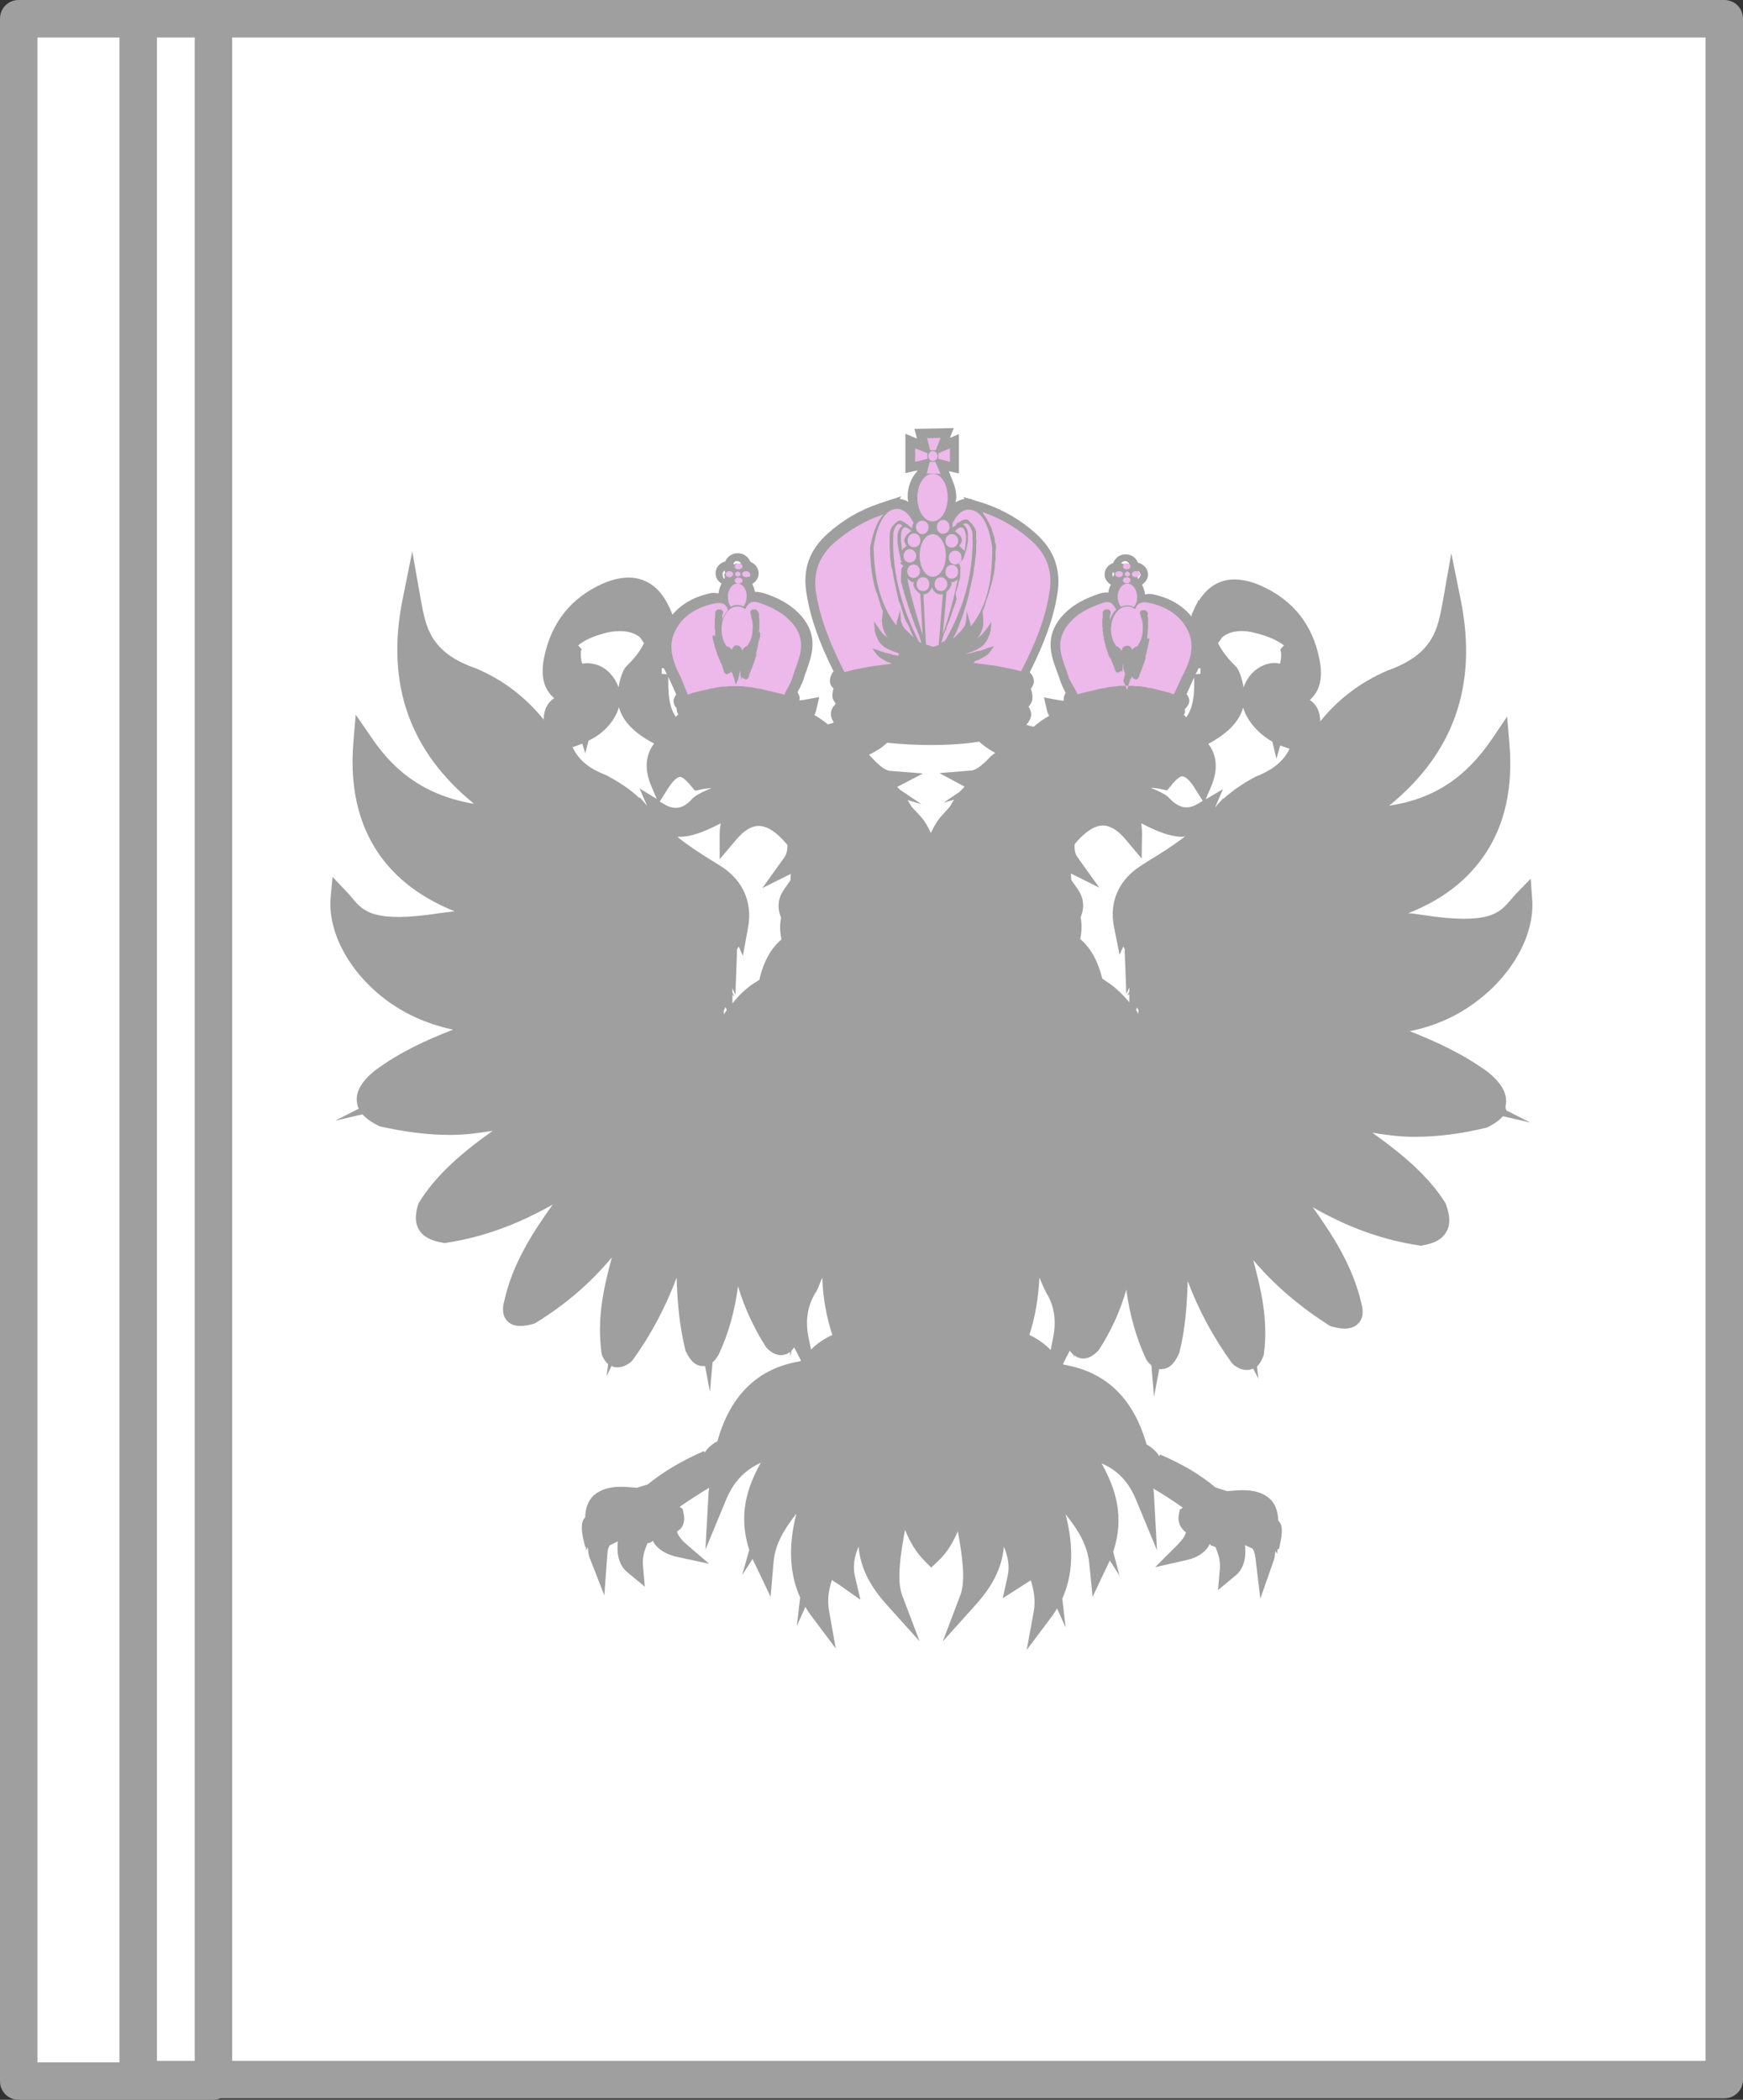 <?xml version="1.0" encoding="utf-8"?>
<!-- Generator: Adobe Illustrator 23.0.2, SVG Export Plug-In . SVG Version: 6.00 Build 0)  -->
<svg version="1.1" id="Layer_1" xmlns="http://www.w3.org/2000/svg" xmlns:xlink="http://www.w3.org/1999/xlink" x="0px" y="0px"
	 viewBox="0 0 46.55 56.06" style="enable-background:new 0 0 46.55 56.06;" xml:space="preserve">
<rect x="0" y="0" width="46.55" height="56.06" fill="#333333" stroke="none"/>
<style type="text/css">
	.st0{fill:#FFFFFF;}
	.st1{fill:#9F9F9F;}
	.st2{fill:#edb8ea;}
</style>
<g>
	<polygon class="st0" points="46.05,0.5 5.7,0.5 3.69,0.5 0.5,0.5 0.5,55.56 5.7,55.56 5.7,55.52 46.05,55.52 	"/>
	<path class="st1" d="M46.05,0H5.7H3.69H0.5C0.22,0,0,0.22,0,0.5v55.06c0,0.28,0.22,0.5,0.5,0.5h5.2c0.06,0,0.12-0.01,0.18-0.04
		h40.17c0.28,0,0.5-0.22,0.5-0.5V0.5C46.55,0.22,46.33,0,46.05,0z M5.2,1v54.02H4.19V1H5.2z M1,1h2.19v54.06H1V1z M45.55,55.02H6.2
		V1h39.35V55.02z"/>
	<g>
		<path class="st1" d="M40.22,29.46c0.03-0.27-0.12-0.54-0.46-0.82l-0.01-0.01c-0.67-0.49-1.37-0.81-2.1-1.1
			c0.6-0.12,1.19-0.36,1.71-0.74c1.02-0.73,1.63-1.83,1.56-2.78l-0.04-0.55l-0.39,0.4c-0.05,0.06-0.1,0.11-0.15,0.17
			c-0.29,0.34-0.56,0.67-2.33,0.4c-0.13-0.02-0.26-0.04-0.4-0.05c0.74-0.29,1.34-0.7,1.78-1.22c0.73-0.85,1.04-1.97,0.92-3.33
			l-0.06-0.7l-0.39,0.58c-0.72,1.06-1.57,1.62-2.76,1.8c1.72-1.4,2.36-3.2,1.92-5.45l-0.26-1.29l-0.23,1.3
			c-0.13,0.72-0.25,1.4-1.47,1.83c-0.72,0.31-1.32,0.76-1.8,1.36c0-0.25-0.1-0.46-0.28-0.57c0.23-0.21,0.37-0.52,0.26-1.08
			c-0.18-0.93-0.71-1.6-1.58-1.98c-0.42-0.18-0.8-0.21-1.1-0.08c-0.22,0.09-0.4,0.26-0.55,0.5l-0.02-0.04l0,0.06
			c-0.06,0.1-0.11,0.21-0.16,0.33l-0.01,0.06c-0.24-0.3-0.6-0.51-1.06-0.6c-0.07-0.01-0.12,0-0.18,0.01
			c-0.01-0.1-0.04-0.18-0.08-0.26c0.09-0.06,0.16-0.16,0.16-0.27c0-0.16-0.12-0.28-0.27-0.32c-0.05-0.13-0.17-0.22-0.33-0.22
			c-0.16,0-0.28,0.1-0.33,0.23c-0.14,0.05-0.23,0.17-0.23,0.31c0,0.12,0.07,0.21,0.17,0.27c-0.04,0.06-0.06,0.13-0.07,0.21
			c-0.09-0.01-0.18,0.01-0.24,0.03c-0.32,0.11-0.72,0.27-1.03,0.64c-0.44,0.54-0.25,1.04-0.1,1.44c0.03,0.08,0.06,0.16,0.08,0.23
			c0.04,0.12,0.09,0.22,0.14,0.32c0,0.01,0.01,0.02,0.01,0.02c-0.05,0.08-0.06,0.15-0.05,0.21c-0.05-0.01-0.11-0.01-0.15-0.02
			l-0.38-0.07l0.09,0.38c0.01,0.04,0.03,0.07,0.05,0.11c-0.14,0.08-0.27,0.17-0.41,0.29l-0.01,0c-0.08-0.01-0.13-0.03-0.19-0.05
			c0.09-0.1,0.13-0.2,0.13-0.28c0-0.07-0.03-0.14-0.07-0.2c0.03-0.04,0.06-0.08,0.08-0.12c0.03-0.08,0.04-0.2-0.02-0.36
			c0.04-0.05,0.07-0.11,0.08-0.17c0.01-0.1-0.03-0.19-0.11-0.27c0.4-0.79,0.64-1.46,0.74-2.1c0.1-0.63-0.08-1.16-0.57-1.6
			c-0.41-0.37-0.86-0.63-1.38-0.81l-0.32-0.1c-0.02-0.01-0.03-0.02-0.05-0.02c-0.01,0-0.02,0-0.02,0l-0.17-0.05l0.03,0.05
			c-0.07,0.01-0.15,0.04-0.24,0.09c0-0.04,0.02-0.08,0.02-0.13c0-0.16-0.04-0.3-0.09-0.42l-0.11-0.28l0.27,0.06v-1.05l-0.24,0.1
			l0.1-0.26l-1.05,0.02l0.07,0.26l-0.31-0.13v1.05l0.32-0.07l-0.01,0.03c-0.15,0.16-0.25,0.4-0.25,0.68c0,0.05,0.01,0.08,0.02,0.13
			c-0.08-0.05-0.16-0.07-0.23-0.08l0.04-0.07l-0.21,0.07c0,0,0,0,0,0c0,0-0.01,0-0.01,0l-0.36,0.12c-0.53,0.18-0.98,0.44-1.39,0.81
			c-0.49,0.44-0.67,0.96-0.56,1.6c0.1,0.64,0.34,1.31,0.72,2.07c-0.08,0.11-0.12,0.23-0.08,0.35c0.01,0.04,0.05,0.08,0.08,0.11
			c-0.03,0.11-0.04,0.21-0.02,0.27c0.02,0.05,0.05,0.09,0.08,0.14c-0.08,0.08-0.13,0.17-0.13,0.27c0,0.09,0.04,0.17,0.08,0.23
			c-0.03,0.01-0.05,0.02-0.09,0.03l-0.07,0.02c-0.12-0.1-0.24-0.18-0.36-0.25c0.02-0.03,0.03-0.07,0.04-0.1l0.09-0.38l-0.38,0.07
			c-0.05,0.01-0.1,0.01-0.15,0.02c0.01-0.06,0.01-0.13-0.05-0.21c0.01-0.02,0.01-0.03,0.02-0.05c0.05-0.09,0.1-0.19,0.14-0.3
			c0.02-0.08,0.05-0.16,0.08-0.24c0.14-0.4,0.32-0.89-0.11-1.42c-0.31-0.37-0.71-0.54-1.02-0.64c-0.07-0.02-0.15-0.04-0.25-0.04
			c-0.01-0.08-0.04-0.15-0.07-0.21c0.1-0.06,0.17-0.16,0.17-0.28c0-0.14-0.09-0.26-0.22-0.31c-0.05-0.13-0.18-0.23-0.34-0.23
			c-0.15,0-0.28,0.09-0.33,0.22c-0.15,0.04-0.26,0.16-0.26,0.32c0,0.11,0.06,0.21,0.16,0.27c-0.04,0.08-0.07,0.16-0.08,0.26
			c-0.06,0-0.11-0.02-0.18-0.01c-0.45,0.09-0.81,0.29-1.05,0.58l0,0l-0.02-0.05c-0.12-0.29-0.32-0.69-0.74-0.86
			c-0.31-0.13-0.68-0.1-1.1,0.08c-0.85,0.38-1.38,1.04-1.57,1.98c-0.11,0.56,0.03,0.87,0.27,1.08c-0.2,0.13-0.28,0.35-0.28,0.57
			c-0.49-0.6-1.08-1.06-1.82-1.37c-1.21-0.42-1.33-1.1-1.46-1.82l-0.23-1.3l-0.26,1.29c-0.45,2.25,0.19,4.05,1.91,5.45
			c-1.51-0.25-2.27-1.07-2.76-1.8l-0.4-0.58l-0.06,0.7c-0.12,1.36,0.19,2.48,0.92,3.33c0.45,0.52,1.04,0.92,1.78,1.22
			c-0.14,0.02-0.27,0.03-0.4,0.05c-1.76,0.27-2.04-0.05-2.33-0.4c-0.05-0.06-0.1-0.12-0.15-0.17l-0.38-0.4l-0.05,0.55
			c-0.08,0.95,0.52,2.04,1.54,2.78c0.53,0.38,1.12,0.62,1.73,0.75c-0.75,0.29-1.44,0.61-2.1,1.1c-0.34,0.28-0.5,0.55-0.47,0.82
			c0.01,0.07,0.02,0.13,0.05,0.19l-0.63,0.32l0.73-0.17c0.1,0.11,0.25,0.22,0.46,0.32c0.66,0.15,1.28,0.23,1.88,0.23
			c0.39,0,0.77-0.05,1.14-0.11c-0.82,0.58-1.52,1.18-1.98,1.93c-0.07,0.21-0.13,0.48,0.01,0.71c0.11,0.19,0.33,0.3,0.65,0.35
			l0.04,0.01l0.04-0.01c0.99-0.15,1.92-0.5,2.84-1.02c-0.55,0.77-1.07,1.58-1.29,2.56c-0.07,0.24-0.04,0.43,0.08,0.55
			c0.1,0.1,0.22,0.13,0.35,0.13c0.13,0,0.25-0.03,0.36-0.06l0.06-0.03c0.81-0.5,1.47-1.08,2.02-1.74c-0.21,0.79-0.41,1.61-0.27,2.59
			c0.04,0.11,0.1,0.2,0.17,0.26l-0.04,0.32l0.13-0.27c0.02,0.01,0.03,0.01,0.05,0.02c0.15,0.04,0.3,0,0.46-0.12l0.05-0.05
			c0.5-0.69,0.89-1.43,1.18-2.21c0.02,0.63,0.07,1.28,0.24,1.96c0.07,0.13,0.19,0.39,0.44,0.4c0.03,0,0.05,0,0.08,0l0.13,0.69
			l0.07-0.79c0.05-0.04,0.1-0.1,0.14-0.17l0.02-0.03c0.26-0.55,0.43-1.15,0.52-1.83c0.17,0.57,0.42,1.11,0.75,1.63
			c0.13,0.14,0.27,0.21,0.4,0.21c0.04,0,0.07-0.01,0.11-0.02c0.05-0.01,0.09-0.04,0.13-0.07l0.01,0.13l0.03-0.16
			c0.03-0.03,0.05-0.06,0.07-0.09l0.18,0.35c0,0.01-0.01,0.01-0.01,0.02l-0.1,0.02c-1.07,0.2-1.79,0.92-2.12,2.12l-0.06,0.03
			c-0.11,0.07-0.21,0.16-0.28,0.27l-0.02-0.04c-0.64,0.28-1.12,0.58-1.5,0.89l-0.29,0.09c0,0,0,0,0,0l-0.26-0.02
			c-0.41-0.03-0.71,0.05-0.91,0.24c-0.14,0.14-0.21,0.34-0.21,0.57c-0.07,0.06-0.13,0.19-0.06,0.55l0.06,0.24l0.02,0l0,0.09
			l0.05-0.08c0.01,0.09,0.01,0.17,0.04,0.26l0.4,1.02l0.08-1.09c0.01-0.16,0.05-0.24,0.08-0.25l0.2-0.1c-0.03,0.28,0,0.62,0.26,0.83
			l0.46,0.38l-0.05-0.59c-0.01-0.16,0.02-0.33,0.1-0.51l0.02-0.06c0.02-0.01,0.04,0,0.06-0.01l0.06-0.03l0.02-0.03
			c0.15,0.3,0.5,0.4,0.63,0.43l0.88,0.19L18.3,41.2c-0.13-0.12-0.2-0.23-0.22-0.31c0.05-0.04,0.1-0.07,0.13-0.12
			c0.05-0.08,0.09-0.21,0.04-0.4l-0.02-0.09l-0.08-0.05c0,0,0,0,0,0c0.27-0.19,0.54-0.36,0.79-0.51c-0.01,0.07-0.02,0.13-0.02,0.19
			l-0.08,1.46l0.56-1.35c0.2-0.47,0.49-0.77,0.92-0.97c-0.37,0.66-0.61,1.4-0.31,2.33l-0.19,0.67l0.28-0.43
			c0.02,0.06,0.05,0.11,0.08,0.17l0.4,0.84l0.08-0.93c0.04-0.49,0.31-0.91,0.61-1.29c-0.22,0.85-0.19,1.6,0.1,2.24l-0.09,0.76
			l0.23-0.51c0.05,0.09,0.11,0.18,0.18,0.27l0.63,0.84L22.14,43c-0.05-0.29-0.01-0.56,0.08-0.82c0,0,0,0,0,0l0.05,0.04
			c0.06,0.04,0.12,0.07,0.17,0.11l0.54,0.38l-0.15-0.64c-0.06-0.26-0.01-0.52,0.1-0.78c0.04,0.45,0.21,0.95,0.74,1.54l0.89,0.99
			l-0.47-1.24c-0.15-0.41-0.03-1.13,0.08-1.74c0.13,0.33,0.3,0.61,0.53,0.84l0.17,0.17l0.18-0.17c0.26-0.24,0.41-0.52,0.53-0.8
			c0.11,0.6,0.22,1.3,0.07,1.7l-0.47,1.24l0.89-0.99c0.53-0.59,0.7-1.09,0.74-1.54c0.11,0.26,0.16,0.52,0.1,0.79l-0.13,0.59
			l0.75-0.48c0,0,0,0,0,0c0.08,0.26,0.13,0.53,0.08,0.82l-0.19,1.04l0.63-0.84c0.07-0.09,0.13-0.18,0.18-0.27l0.23,0.51l-0.09-0.77
			c0.29-0.64,0.31-1.39,0.09-2.25c0.31,0.38,0.58,0.81,0.63,1.3l0.09,0.9l0.39-0.82c0.02-0.05,0.05-0.1,0.07-0.15l0.26,0.41
			l-0.17-0.64c0.31-0.93,0.07-1.68-0.31-2.36c0.41,0.17,0.72,0.48,0.92,0.97l0.56,1.35l-0.08-1.46c0-0.07-0.01-0.13-0.02-0.19
			c0.26,0.15,0.52,0.32,0.79,0.51l-0.08,0.05l-0.02,0.1c-0.05,0.22,0.02,0.38,0.18,0.51c-0.01,0.09-0.09,0.19-0.21,0.32l-0.61,0.61
			l0.84-0.19c0.13-0.03,0.47-0.12,0.62-0.43l0.02,0.03l0.07,0.03c0.02,0.01,0.04,0.01,0.06,0.02l0.02,0.05
			c0.08,0.19,0.11,0.35,0.1,0.51l-0.05,0.59l0.46-0.38c0.26-0.21,0.29-0.54,0.26-0.82l0.19,0.09c0.01,0,0.06,0.04,0.09,0.26
			l0.13,1.08l0.36-1.03c0.03-0.08,0.03-0.16,0.04-0.24l0.05,0.07l0.01-0.12l0.04-0.01l0.04-0.2c0.08-0.36,0.01-0.49-0.06-0.55
			c-0.01-0.23-0.07-0.43-0.21-0.57c-0.2-0.19-0.49-0.27-0.91-0.24l-0.25,0.02l-0.31-0.1c-0.38-0.32-0.85-0.61-1.48-0.88l-0.02,0.05
			c-0.06-0.11-0.16-0.2-0.26-0.27l-0.08-0.05c-0.34-1.2-1.05-1.9-2.12-2.11l-0.1-0.02c0-0.01-0.01-0.01-0.01-0.02l0.18-0.35
			c0.03,0.04,0.06,0.08,0.1,0.11l0.01,0.08l0.01-0.07c0.04,0.03,0.08,0.06,0.13,0.07c0.03,0.01,0.07,0.02,0.11,0.02
			c0.11,0,0.25-0.05,0.4-0.21l0.03-0.04c0.32-0.5,0.56-1.02,0.72-1.59c0.09,0.68,0.27,1.3,0.53,1.86c0.04,0.07,0.09,0.12,0.14,0.16
			l0.07,0.84l0.14-0.74c0.03,0,0.05,0.01,0.08,0c0.25-0.01,0.38-0.27,0.44-0.4l0.02-0.05c0.16-0.64,0.2-1.27,0.22-1.9
			c0.29,0.77,0.68,1.5,1.18,2.19l0.05,0.05c0.16,0.12,0.31,0.16,0.46,0.12c0.02-0.01,0.04-0.01,0.06-0.02l0.14,0.27l-0.04-0.33
			c0.07-0.06,0.13-0.16,0.18-0.3c0.13-0.93-0.07-1.75-0.28-2.54c0.55,0.65,1.22,1.23,2.02,1.74l0.06,0.03
			c0.11,0.03,0.24,0.06,0.36,0.06c0.13,0,0.26-0.03,0.36-0.13c0.13-0.13,0.15-0.31,0.09-0.54c-0.23-0.99-0.75-1.8-1.3-2.57
			c0.92,0.53,1.85,0.87,2.84,1.02l0.04,0.01l0.04-0.01c0.32-0.05,0.53-0.16,0.64-0.35c0.14-0.23,0.09-0.49-0.01-0.77
			c-0.44-0.71-1.13-1.3-1.96-1.89c0.36,0.06,0.73,0.11,1.12,0.11c0.62,0,1.27-0.08,1.95-0.25c0.18-0.09,0.32-0.19,0.42-0.3
			l0.73,0.17l-0.63-0.32C40.19,29.59,40.21,29.52,40.22,29.46z M21.6,35.74c-0.1-0.47-0.04-0.87,0.18-1.23l0.01-0.01
			c0.07-0.12,0.11-0.26,0.17-0.39c0.02,0.57,0.12,1.08,0.27,1.53c-0.22,0.1-0.41,0.23-0.57,0.39L21.6,35.74z M31.89,18.09
			c0.02,0.46-0.03,0.82-0.21,1.06c-0.02-0.02-0.04-0.05-0.07-0.07c0.01-0.01,0.02-0.02,0.03-0.03c0.01-0.04,0-0.08,0.01-0.13
			c0.05-0.04,0.08-0.09,0.1-0.14c0.03-0.09,0-0.17-0.06-0.25l0.15-0.33C31.85,18.17,31.87,18.13,31.89,18.09z M32.67,16.99
			c0.25-0.18,0.58-0.16,0.82-0.1l0,0c0.38,0.09,0.63,0.21,0.8,0.34l-0.1,0.11c0.04,0.07,0.03,0.28-0.01,0.38
			c-0.13-0.04-0.3-0.02-0.45,0.05c-0.24,0.1-0.42,0.31-0.52,0.58c-0.02-0.14-0.06-0.29-0.13-0.45l-0.05-0.08
			c-0.21-0.21-0.37-0.39-0.5-0.65C32.58,17.11,32.61,17.04,32.67,16.99z M16.53,18.88c0.1,0.38,0.42,0.7,0.94,0.97
			c-0.23,0.3-0.27,0.69-0.07,1.15l0.14,0.33l-0.46-0.28l0.2,0.46l-0.2-0.23l0,0.03c-0.27-0.26-0.6-0.46-0.9-0.62
			c-0.53-0.2-0.75-0.46-0.89-0.74l0.22-0.08c0.01,0,0.03-0.01,0.04-0.02l0.08,0.26l0.09-0.34C16.07,19.62,16.42,19.27,16.53,18.88z
			 M33.2,18.89c0.11,0.38,0.44,0.72,0.78,0.91l0.11,0.46l0.1-0.36c0.01,0,0.01,0.01,0.02,0.01l0.23,0.08
			c-0.13,0.27-0.37,0.54-0.92,0.75c-0.29,0.16-0.59,0.35-0.85,0.59l0-0.02l-0.09,0.1c-0.03,0.03-0.06,0.06-0.08,0.09l-0.05,0.06
			l0.21-0.49l-0.46,0.27l0.14-0.33c0.2-0.46,0.16-0.85-0.07-1.15C32.79,19.58,33.1,19.26,33.2,18.89z M30.37,26.9l0.04,0.08
			c-0.01,0.03-0.01,0.06-0.01,0.09c-0.02-0.04-0.04-0.07-0.06-0.11l0.03-0.07C30.36,26.9,30.36,26.9,30.37,26.9z M19.34,27.08
			c-0.01-0.03-0.01-0.07-0.01-0.1l0.04-0.08c0,0,0-0.01,0.01-0.01l0.03,0.08C19.38,27,19.36,27.04,19.34,27.08z M30.66,22.99
			l-0.2,0.13c-0.58,0.37-0.84,0.96-0.71,1.62l0.15,0.75l0.1-0.22l0.04,0.07c0,0.05-0.01,0.09,0,0.13l0.04,1.07l0.08-0.18l0,0.11
			l-0.05,0.11l0.05-0.04l0,0.22c-0.18-0.22-0.39-0.42-0.63-0.57l-0.09-0.06c-0.12-0.48-0.31-0.82-0.59-1.06
			c0.04-0.2,0.05-0.39,0.01-0.58c0.17-0.41-0.02-0.68-0.14-0.84l-0.11-0.16c0-0.06-0.01-0.12-0.01-0.17l0.76,0.38l-0.58-0.81
			c-0.07-0.09-0.09-0.21-0.08-0.35l0.04-0.05c0.26-0.3,0.5-0.45,0.72-0.45c0,0,0,0,0,0c0.19,0,0.4,0.13,0.6,0.37l0.43,0.51
			l0.01-0.66c0-0.09-0.01-0.18-0.02-0.28c0.44,0.23,0.79,0.36,1.09,0.36c0.03,0,0.05-0.01,0.08-0.01
			C31.34,22.57,31.01,22.78,30.66,22.99z M31.99,21.46c-0.29,0.17-0.52,0.12-0.81-0.2c-0.14-0.1-0.29-0.16-0.43-0.22l0-0.01
			c0.1,0.01,0.19,0.02,0.27,0.04l0.15,0.03l0.1-0.12c0.18-0.23,0.29-0.27,0.32-0.25c0.03,0,0.14,0.03,0.31,0.3l0.22,0.35
			L31.99,21.46z M17.84,21.05c0.18-0.28,0.28-0.3,0.31-0.31c0.02-0.01,0.13,0.02,0.31,0.25l0.1,0.12l0.15-0.03
			c0.09-0.02,0.18-0.03,0.27-0.04l0,0.01c-0.14,0.06-0.29,0.12-0.43,0.22l-0.05,0.04c-0.24,0.28-0.48,0.33-0.76,0.16l-0.12-0.07
			L17.84,21.05z M18.16,22.34c0.3,0,0.65-0.13,1.09-0.36c-0.02,0.1-0.03,0.19-0.03,0.28v0.68l0.44-0.52
			c0.21-0.25,0.41-0.37,0.6-0.37c0,0,0,0,0,0c0.22,0,0.46,0.15,0.72,0.45l0.05,0.06c0,0.13-0.02,0.25-0.09,0.34l-0.58,0.81
			l0.76-0.38c0,0.06-0.01,0.11-0.01,0.17l-0.11,0.16c-0.12,0.16-0.31,0.43-0.14,0.84c-0.04,0.19-0.03,0.39,0.01,0.58
			c-0.28,0.24-0.48,0.59-0.59,1.08l-0.08,0.05c-0.25,0.15-0.46,0.35-0.64,0.58l0-0.23l0.05,0.04l-0.05-0.11l0-0.11l0.08,0.18
			l0.04-1.07c0-0.05,0-0.09,0-0.14l0.05-0.08l0.11,0.25l0.14-0.77c0.12-0.66-0.14-1.25-0.72-1.62l-0.24-0.15
			c-0.31-0.19-0.63-0.4-0.92-0.63C18.12,22.33,18.14,22.34,18.16,22.34z M26.5,20.16l-0.04,0.03c-0.27,0.3-0.43,0.37-0.51,0.38
			l-0.86,0.07l0.67,0.36c-0.04,0.05-0.09,0.09-0.13,0.14l-0.43,0.29l0.28-0.08c-0.03,0.05-0.07,0.11-0.1,0.17l-0.24,0.27
			c-0.12,0.13-0.2,0.28-0.28,0.45c-0.07-0.16-0.16-0.32-0.28-0.45l-0.24-0.26c-0.03-0.06-0.07-0.12-0.1-0.17l0.37,0.11l-0.58-0.39
			c-0.02-0.03-0.05-0.05-0.07-0.07l0.69-0.36l-0.88-0.07c-0.13-0.01-0.31-0.15-0.55-0.42c0,0-0.01,0-0.01-0.01
			c0.18-0.09,0.35-0.19,0.48-0.32c0.4,0.04,0.78,0.06,1.15,0.06c0.51,0,0.96-0.03,1.31-0.09c0.12,0.11,0.26,0.21,0.43,0.3
			C26.56,20.12,26.53,20.13,26.5,20.16z M18.07,18.9c0,0.06,0.01,0.11,0.03,0.15c0,0.01,0.01,0.02,0.02,0.02
			c-0.03,0.02-0.05,0.04-0.07,0.07c-0.19-0.27-0.21-0.65-0.2-1.07c0.02,0.04,0.03,0.08,0.05,0.11l0.16,0.36
			C18,18.62,17.97,18.7,18,18.79C18.01,18.83,18.03,18.87,18.07,18.9z M17.81,18l-0.14-0.01c0-0.05,0-0.1,0-0.15l0.06,0
			C17.75,17.89,17.78,17.94,17.81,18z M17.06,16.99c0.06,0.04,0.09,0.12,0.14,0.18c-0.13,0.26-0.29,0.44-0.5,0.65l-0.05,0.08
			c-0.07,0.16-0.11,0.31-0.13,0.45c-0.1-0.27-0.28-0.48-0.52-0.58c-0.15-0.06-0.31-0.08-0.45-0.05c-0.04-0.1-0.05-0.31-0.03-0.36
			c0.01-0.01,0.01-0.01,0.02-0.02l-0.1-0.11c0.17-0.14,0.42-0.26,0.81-0.35C16.47,16.84,16.81,16.81,17.06,16.99z M32.06,17.84
			c0,0.05,0,0.1,0,0.15L31.93,18c0.03-0.05,0.06-0.11,0.08-0.16L32.06,17.84z M20.03,15.35c0,0.02-0.01,0.03-0.02,0.05
			c-0.01-0.01-0.01-0.02-0.02-0.03c0,0,0.01-0.01,0.01-0.01c0-0.01-0.01-0.02-0.02-0.04C19.99,15.3,20,15.29,20,15.28
			C20.01,15.3,20.03,15.32,20.03,15.35z M28.12,35.74l-0.06,0.3c-0.16-0.16-0.35-0.3-0.57-0.4c0.15-0.45,0.24-0.96,0.27-1.53
			c0.06,0.13,0.11,0.27,0.18,0.4C28.16,34.86,28.22,35.27,28.12,35.74z M30.39,15.46c0-0.02-0.01-0.04-0.01-0.06
			c0.01-0.01,0.03-0.03,0.03-0.04c0-0.03-0.01-0.05-0.03-0.06c0,0,0,0,0,0c0.01-0.02,0.01-0.04,0.02-0.06
			c0.03,0.03,0.06,0.07,0.06,0.12C30.44,15.4,30.42,15.44,30.39,15.46z M30.05,14.98c0.04,0,0.08,0.03,0.11,0.07
			c-0.01,0-0.02,0.01-0.03,0.02c-0.02,0-0.04-0.03-0.06-0.03c-0.02,0-0.04,0.02-0.06,0.02c-0.02-0.01-0.04-0.02-0.07-0.02
			C29.97,15,30.01,14.98,30.05,14.98z M29.73,15.27c0.01,0.02,0.02,0.03,0.03,0.04c0,0.01-0.01,0.02-0.01,0.04c0,0,0,0.01,0,0.01
			c-0.01,0.01-0.02,0.03-0.02,0.04c-0.01-0.02-0.02-0.03-0.02-0.05C29.7,15.32,29.71,15.3,29.73,15.27z M19.68,14.98
			c0.04,0,0.08,0.02,0.11,0.06c-0.02,0.01-0.04,0.01-0.06,0.02c-0.02,0-0.04-0.02-0.06-0.02c-0.02,0-0.04,0.02-0.06,0.03
			c-0.01,0-0.02-0.01-0.02-0.02C19.6,15,19.64,14.98,19.68,14.98z M19.35,15.23c0.01,0.02,0.01,0.04,0.02,0.06
			c-0.01,0.02-0.03,0.04-0.03,0.06c0,0.02,0.02,0.03,0.02,0.04c-0.01,0.02-0.01,0.04-0.01,0.07c-0.03-0.02-0.05-0.06-0.05-0.11
			C19.29,15.3,19.31,15.26,19.35,15.23z"/>
		<g>
			<path class="st1" d="M22.55,18.31c1.5-0.53,3.07-0.49,4.71-0.02c0.17-0.02,0.14-0.17,0.02-0.22c-1.64-0.45-3.24-0.46-4.81-0.02
				C22.37,18.16,22.45,18.29,22.55,18.31z"/>
			<path class="st1" d="M24.94,18.33c0.06,0,0.1-0.04,0.1-0.09c0-0.05-0.04-0.08-0.1-0.08s-0.1,0.03-0.1,0.08
				C24.84,18.29,24.88,18.33,24.94,18.33z"/>
			<path class="st1" d="M23.73,18.39c0.06,0,0.1-0.04,0.1-0.09c0-0.04-0.04-0.08-0.1-0.08s-0.1,0.04-0.1,0.08
				C23.63,18.35,23.67,18.39,23.73,18.39z"/>
			<path class="st1" d="M26.08,18.37c0.06,0,0.11-0.04,0.11-0.09c0-0.05-0.05-0.08-0.11-0.08s-0.1,0.03-0.1,0.08
				C25.98,18.33,26.02,18.37,26.08,18.37z"/>
			<path class="st1" d="M22.89,18.58c0.06,0,0.11-0.04,0.11-0.09c0-0.05-0.05-0.09-0.11-0.09s-0.1,0.04-0.1,0.09
				C22.79,18.54,22.83,18.58,22.89,18.58z"/>
			<path class="st1" d="M26.97,18.58c0.06,0,0.1-0.04,0.1-0.09c0-0.05-0.04-0.09-0.1-0.09s-0.11,0.04-0.11,0.09
				C26.86,18.54,26.91,18.58,26.97,18.58z"/>
			<path class="st2" d="M18.37,18.55l0.05-0.02l0.08-0.03l0.08-0.02l0.08-0.02l0.08-0.02l0.09-0.02l0.08-0.02l0.08-0.02l0.08-0.01
				l0.08-0.02l0.08-0.01l0.09-0.01h0.08l0.08-0.01h0.08h0.08h0.09h0.08l0.08,0.01l0.09,0.01l0.08,0.01l0.08,0.01l0.08,0.02
				l0.09,0.01l0.08,0.02l0.08,0.02l0.09,0.02l0.08,0.02l0.08,0.02l0.09,0.02l0.08,0.02l0.06,0.02c0.05-0.14,0.16-0.28,0.21-0.45
				c0.14-0.47,0.44-0.92,0.02-1.44c-0.24-0.29-0.56-0.45-0.91-0.57c-0.2-0.07-0.3,0.02-0.37,0.18c0.07,0.07,0.13,0.17,0.17,0.29
				v-0.01v-0.01v-0.01h-0.01v-0.01v-0.01v-0.01V16.5v-0.01v-0.01v-0.01v-0.01v-0.01v-0.01v-0.01v-0.01l-0.01-0.01v-0.02l-0.01-0.01
				v-0.02v-0.02v-0.02l0.02-0.02l0.02-0.02l0.02-0.01h0.02h0.02h0.02h0.02l0.02,0.01l0.02,0.02l0.02,0.02l0.01,0.02v0.02v0.02v0.02
				v0.01v0.01v0.01v0.01v0.01v0.01v0.01v0.01v0.01v0.01v0.01l0.01,0.01v0.01v0.01v0.01v0.01v0.01v0.01v0.02v0.01v0.01v0.01v0.01
				v0.01v0.01v0.01v0.01v0.01v0.02v0.01v0.01v0.01v0.01v0.01v0.01v0.01v0.01v0.01v0.01v0.01v0.01v0.01v0.01v0.01v0.01v0.01H20.3
				v0.01v0.01v0.01v0.01v0.01v0.01v0.01v0.01v0.01v0.01v0.01v0.02h-0.01v0.01v0.01v0.01v0.01v0.01v0.01v0.01v0.01h-0.01v0.01V17
				v0.01v0.01v0.02l-0.01,0.01v0.01v0.02v0.01v0.01v0.01h-0.01v0.01v0.01v0.01v0.01v0.01h-0.01v0.01v0.01v0.01v0.01v0.01l-0.01,0.01
				v0.01v0.01v0.01v0.01h-0.01v0.01v0.01v0.01v0.01v0.01h-0.01v0.01v0.01v0.01v0.01l-0.01,0.01v0.02l-0.01,0.01v0.01v0.01v0.01
				l-0.01,0.01v0.01v0.01v0.01H20.2v0.01v0.01v0.01l-0.01,0.01v0.01v0.01v0.01l-0.01,0.01v0.01v0.01l-0.01,0.01v0.01v0.01v0.01
				h-0.01v0.01v0.02h-0.01v0.01v0.02h-0.01v0.01v0.01v0.01h-0.01v0.01v0.01l-0.01,0.01v0.01v0.01l-0.01,0.01v0.01v0.01h-0.01v0.01
				v0.01l-0.01,0.01v0.01v0.01l-0.01,0.01v0.01v0.01l-0.01,0.01v0.01l-0.01,0.01v0.01l-0.01,0.02v0.01v0.01h-0.01v0.01l-0.01,0.02
				v0.01l-0.01,0.01v0.01l-0.01,0.01v0.02v0.01l-0.01,0.02v0.02l-0.01,0.02l-0.02,0.02l-0.02,0.02l-0.02,0.01h-0.02l-0.02-0.01
				l-0.02-0.01l-0.02-0.01l-0.02-0.01l-0.01-0.02l-0.03,0.06l-0.02-0.2l-0.01-0.04v0.02v0.02l-0.01,0.02v0.02l-0.01,0.02v0.02
				l-0.01,0.02v0.02l-0.01,0.02v0.02l-0.01,0.02L19.76,18v0.02l-0.01,0.02l-0.01,0.02l-0.01,0.02l-0.01,0.02v0.02l-0.01,0.02
				l-0.06,0.14l-0.04-0.15v-0.02l-0.01-0.02l-0.01-0.02l-0.01-0.02v-0.02l-0.01-0.02v-0.02l-0.01-0.02v0.02l-0.04-0.07v0.02
				l-0.02,0.02l-0.02,0.01l-0.02,0.01l-0.02,0.01l-0.02,0.01h-0.02l-0.02-0.01l-0.02-0.02l-0.02-0.02l-0.01-0.02v-0.02l-0.01-0.02
				v-0.01v-0.02l-0.01-0.01v-0.01l-0.01-0.01V17.8l-0.01-0.01v-0.02h-0.01v-0.01v-0.01v-0.01h-0.01v-0.01v-0.01l-0.01-0.01v-0.01
				l-0.01-0.01V17.7v-0.01l-0.01-0.01v-0.01v-0.01h-0.01v-0.01v-0.01v-0.01h-0.01v-0.01v-0.01l-0.01-0.01v-0.01V17.6l-0.01-0.01
				v-0.01v-0.01h-0.01v-0.01v-0.01v-0.01h-0.01v-0.01v-0.01v-0.01h-0.01v-0.01v-0.01V17.5h-0.01v-0.01v-0.01v-0.01l-0.01-0.01v-0.01
				v-0.01l-0.01-0.01v-0.01v-0.01v-0.01l-0.01-0.01V17.4v-0.01v-0.01h-0.01v-0.01v-0.01v-0.01l-0.01-0.01v-0.01v-0.01v-0.01
				l-0.01-0.01v-0.01V17.3l-0.01-0.01v-0.01v-0.01v-0.01v-0.01h-0.01v-0.01v-0.01v-0.01v-0.01v-0.01h-0.01v-0.01V17.2v-0.01v-0.01
				l-0.01-0.01v-0.01v-0.01v-0.01v-0.01v-0.01h-0.01v-0.01v-0.01v-0.01V17.1v-0.01h-0.01v-0.01v-0.01v-0.01v-0.01v-0.01v-0.01
				l-0.01-0.01v-0.01v-0.01v-0.01V17v-0.01v-0.01v-0.01H19.1v-0.01v-0.01v-0.01v-0.01v-0.01v-0.01v-0.01v-0.01L19.1,16.9v-0.01
				v-0.01v-0.01v-0.01v-0.01v-0.01v-0.01v-0.01v-0.01v-0.01v-0.01V16.8h-0.01v-0.01v-0.01v-0.01v-0.02v-0.01v-0.01v-0.01v-0.01
				v-0.01v-0.01V16.7v-0.01v-0.01v-0.01v-0.02v-0.01v-0.01v-0.01v-0.01v-0.01v-0.01V16.6v-0.01v-0.01v-0.01v-0.01v-0.01v-0.01v-0.01
				v-0.01v-0.01v-0.01v-0.01V16.5l0.01-0.01v-0.01v-0.01v-0.01v-0.01v-0.01v-0.01v-0.01v-0.01v-0.01v-0.01V16.4v-0.02v-0.02v-0.02
				l0.01-0.02l0.02-0.02l0.02-0.02l0.02-0.01h0.02h0.02h0.02h0.02l0.02,0.01l0.02,0.02l0.02,0.02v0.02v0.02v0.02l-0.01,0.01v0.02
				l-0.01,0.01v0.01v0.01v0.01v0.01v0.01v0.01v0.01v0.01v0.01v0.01v0.01v0.01h-0.01v0.01v0.01v0.01v0.01
				c0.03-0.12,0.1-0.22,0.17-0.3h-0.01c-0.04-0.12-0.12-0.22-0.35-0.17c-0.5,0.1-0.89,0.35-1.08,0.78
				c-0.15,0.33-0.08,0.73,0.17,1.19L18.37,18.55z"/>
			<path class="st2" d="M19.7,16.19c-0.24,0-0.43,0.27-0.43,0.61c0,0.18,0.05,0.34,0.14,0.46h0.02l0.03,0.01l0.03,0.02l0.02,0.02
				l0.02,0.02l0.02,0.02v-0.01l0.01-0.03l0.02-0.03l0.02-0.02l0.02-0.02l0.02-0.01h0.02h0.03l0.03,0.01l0.03,0.01l0.02,0.02
				l0.02,0.02l0.02,0.03v0.02v0.02c0.01,0,0.02-0.01,0.02-0.01l0.02-0.03l0.02-0.02l0.02-0.02l0.03-0.02l0.03-0.01
				c0.09-0.11,0.15-0.27,0.15-0.46C20.14,16.47,19.94,16.19,19.7,16.19z"/>
			<path class="st2" d="M19.69,15.58c-0.14,0-0.25,0.16-0.25,0.35c0,0.11,0.03,0.21,0.08,0.27c0.05-0.03,0.11-0.05,0.17-0.05
				c0.06,0,0.11,0.02,0.17,0.04c0.05-0.07,0.08-0.16,0.08-0.27C19.95,15.74,19.84,15.58,19.69,15.58z"/>
			<path class="st1" d="M19.59,17.38c-0.02,0.26,0,0.51,0.07,0.77c0.08-0.2,0.12-0.46,0.12-0.75c0.01-0.06,0-0.11-0.09-0.12
				C19.64,17.27,19.59,17.3,19.59,17.38z"/>
			<path class="st1" d="M19.4,17.29c0.02,0.17,0.06,0.35,0.15,0.52C19.58,17.51,19.55,17.31,19.4,17.29z"/>
			<path class="st1" d="M19.86,17.81c0.09-0.17,0.13-0.34,0.16-0.52C19.86,17.31,19.84,17.51,19.86,17.81z"/>
			<path class="st1" d="M20.19,16.6c0,0.01,0,0.02,0,0.04c0,0.02,0,0.02,0,0.04c0,0.02,0,0.02,0,0.04c0,0.02,0,0.02,0,0.04
				c-0.01,0.02-0.01,0.03-0.01,0.04c0,0.02,0,0.03,0,0.04c0,0.02,0,0.03-0.01,0.05c0,0.01,0,0.02,0,0.04c0,0.02-0.01,0.02-0.01,0.04
				c0,0.02,0,0.03-0.01,0.04c0,0.02,0,0.03-0.01,0.05c0,0.02,0,0.02-0.01,0.04c0,0.02,0,0.03-0.01,0.05c0,0.01,0,0.02-0.01,0.04
				c0,0.02-0.01,0.03-0.01,0.05c-0.01,0.01-0.01,0.02-0.01,0.04c-0.01,0.02-0.01,0.03-0.02,0.05c0,0.02-0.01,0.02-0.02,0.04
				c0,0.02-0.01,0.03-0.01,0.05c-0.01,0.02-0.01,0.03-0.02,0.05c-0.01,0.01-0.01,0.02-0.02,0.04c-0.01,0.02-0.01,0.03-0.02,0.05
				C20,17.6,20,17.62,19.99,17.63c-0.01,0.02-0.02,0.03-0.02,0.05c-0.01,0.01-0.02,0.02-0.02,0.04c-0.01,0-0.01,0-0.01,0.01
				c-0.01,0.02-0.01,0.02-0.02,0.04c-0.02,0.03-0.05,0.06-0.04,0.09c0.01,0.02,0.05,0.05,0.07,0.03c0.03-0.01,0.02-0.06,0.04-0.09
				c0.01-0.02,0.02-0.03,0.02-0.05c0-0.02,0.01-0.03,0.02-0.05c0.01-0.02,0.02-0.03,0.02-0.05c0.01-0.02,0.02-0.03,0.02-0.05
				c0.01-0.01,0.02-0.02,0.02-0.04c0-0.02,0.01-0.03,0.02-0.05c0-0.02,0.01-0.03,0.01-0.05c0.01-0.02,0.02-0.03,0.02-0.05
				c0.01-0.02,0.01-0.03,0.02-0.05c0-0.02,0.01-0.02,0.01-0.04c0.01-0.02,0.01-0.03,0.02-0.05c0-0.02,0.01-0.03,0.01-0.05
				c0.01-0.02,0.01-0.02,0.01-0.04c0.01-0.02,0.01-0.03,0.01-0.05c0.01-0.02,0.01-0.03,0.01-0.04c0.01-0.02,0.01-0.03,0.01-0.05
				c0.01-0.02,0.01-0.03,0.01-0.04c0-0.02,0.01-0.03,0.01-0.05c0-0.02,0-0.03,0-0.04c0.01-0.02,0.01-0.03,0.01-0.05
				c0-0.02,0-0.02,0-0.04c0-0.02,0.01-0.03,0.01-0.04c0-0.02,0-0.03,0-0.05c0-0.01,0-0.02,0-0.04c0-0.02,0-0.02,0-0.04
				c0-0.02,0-0.03,0-0.04c0-0.02,0-0.03,0-0.05c0-0.01,0-0.02,0-0.04c-0.01-0.01-0.01-0.02-0.01-0.04c0-0.02,0-0.02,0-0.04
				c0-0.02,0.01-0.06-0.01-0.08c-0.02-0.02-0.07-0.02-0.08,0c-0.02,0.02,0,0.06,0.01,0.09c0,0.02,0,0.02,0,0.04
				c0,0.02,0,0.02,0,0.04c0.01,0.01,0.01,0.02,0.01,0.03c0,0,0,0,0,0.01C20.19,16.57,20.19,16.58,20.19,16.6z"/>
			<path class="st1" d="M19.15,17c0,0.01,0,0.02,0.01,0.04c0,0.02,0,0.03,0.01,0.05c0,0.01,0,0.02,0.01,0.04
				c0,0.02,0,0.03,0.01,0.05c0,0.02,0,0.02,0.01,0.04c0,0.02,0.01,0.03,0.01,0.05c0.01,0.02,0.01,0.03,0.02,0.05
				c0,0.02,0.01,0.02,0.01,0.04c0.01,0.02,0.01,0.03,0.02,0.05c0,0.02,0.01,0.03,0.02,0.05c0,0.02,0.01,0.03,0.01,0.05
				c0.01,0.02,0.02,0.03,0.02,0.05c0.01,0.02,0.02,0.03,0.02,0.04c0.01,0.02,0.02,0.03,0.02,0.05c0,0.02,0.01,0.03,0.02,0.05
				c0.01,0.02,0.02,0.03,0.02,0.05c0.01,0.02,0.02,0.03,0.02,0.05c0.02,0.03,0.01,0.08,0.04,0.09c0.02,0.02,0.07-0.01,0.07-0.03
				c0.01-0.03-0.02-0.06-0.04-0.09c-0.01-0.02-0.01-0.02-0.02-0.04c0-0.01,0-0.01-0.01-0.01c0-0.02-0.01-0.03-0.02-0.04
				c0-0.02-0.01-0.03-0.02-0.05c-0.01-0.02-0.01-0.03-0.02-0.05c-0.01-0.02-0.01-0.03-0.02-0.05c-0.01-0.02-0.01-0.03-0.02-0.04
				c-0.01-0.02-0.01-0.03-0.02-0.05c0-0.02-0.01-0.03-0.01-0.05c-0.01-0.02-0.02-0.02-0.02-0.04c-0.01-0.02-0.01-0.03-0.02-0.05
				c0-0.02,0-0.03-0.01-0.04c0-0.02-0.01-0.03-0.01-0.05c-0.01-0.02-0.01-0.03-0.01-0.04c-0.01-0.02-0.01-0.03-0.01-0.05
				c-0.01-0.02-0.01-0.02-0.01-0.04c-0.01-0.02-0.01-0.03-0.01-0.05c-0.01-0.01-0.01-0.02-0.01-0.04c0-0.02-0.01-0.02-0.01-0.04
				c0-0.02,0-0.03,0-0.04c-0.01-0.02-0.01-0.03-0.01-0.05c0-0.01,0-0.02,0-0.04c0-0.01,0-0.02-0.01-0.04c0-0.02,0-0.02,0-0.04
				c0-0.02,0-0.02,0-0.04c0-0.02,0-0.02,0-0.04c0-0.02,0-0.03,0-0.04c0-0.02,0-0.03,0-0.04c0-0.01,0-0.01,0-0.01
				c0-0.02,0-0.02,0.01-0.03c0-0.02,0-0.02,0-0.04c0-0.02,0-0.02,0-0.04c0.01-0.03,0.03-0.07,0.01-0.09c-0.02-0.02-0.06-0.02-0.08,0
				c-0.02,0.02-0.01,0.06-0.01,0.08c0,0.02,0,0.02,0,0.04c0,0.02,0,0.03-0.01,0.04c0,0.02,0,0.03,0,0.04c0,0.02,0,0.03,0,0.05
				c0,0.01,0,0.02,0,0.04c0,0.02,0,0.02,0,0.04c0,0.02,0,0.03,0,0.04c0,0.02,0,0.03,0,0.05c0,0.01,0.01,0.02,0.01,0.04
				c0,0.02,0,0.02,0,0.04c0,0.02,0,0.03,0.01,0.05c0,0.01,0,0.02,0,0.04C19.15,16.97,19.15,16.98,19.15,17z"/>
			<path class="st2" d="M19.93,15.41c0.05,0,0.1-0.04,0.1-0.08c0-0.05-0.05-0.08-0.1-0.08c-0.06,0-0.11,0.03-0.11,0.08
				C19.82,15.37,19.87,15.41,19.93,15.41z"/>
			<path class="st2" d="M19.72,15.2c0.06,0,0.11-0.03,0.11-0.08c0-0.04-0.05-0.08-0.11-0.08s-0.1,0.04-0.1,0.08
				C19.62,15.17,19.66,15.2,19.72,15.2z"/>
			<path class="st2" d="M19.63,15.33c0,0.03,0.03,0.06,0.07,0.06c0.05,0,0.08-0.02,0.08-0.06c0-0.03-0.03-0.07-0.08-0.07
				C19.66,15.26,19.63,15.3,19.63,15.33z"/>
			<path class="st2" d="M19.48,15.41c0.06,0,0.1-0.04,0.1-0.08c0-0.05-0.04-0.08-0.1-0.08s-0.1,0.03-0.1,0.08
				C19.38,15.37,19.42,15.41,19.48,15.41z"/>
			<path class="st2" d="M19.72,15.58c0.06,0,0.11-0.03,0.11-0.08c0-0.04-0.05-0.08-0.11-0.08s-0.1,0.04-0.1,0.08
				C19.62,15.54,19.66,15.58,19.72,15.58z"/>
			<path class="st2" d="M28.78,18.54l0.05-0.02l0.09-0.02l0.08-0.02l0.08-0.02l0.09-0.02l0.08-0.02l0.08-0.02l0.09-0.02l0.08-0.01
				l0.08-0.02l0.08-0.01l0.09-0.01l0.08-0.01l0.08-0.01h0.09h0.08h0.08h0.08l0.08,0.01h0.09l0.08,0.01l0.08,0.01l0.08,0.02
				l0.08,0.01l0.09,0.02l0.08,0.02l0.08,0.02l0.08,0.02l0.08,0.02l0.08,0.02l0.08,0.03l0.05,0.02l0.22-0.48
				c0.26-0.46,0.32-0.86,0.17-1.19c-0.19-0.43-0.58-0.68-1.07-0.78c-0.24-0.04-0.32,0.06-0.35,0.17h-0.02
				c0.08,0.07,0.14,0.17,0.17,0.3v-0.01v-0.01v-0.01v-0.01v-0.01v-0.01v-0.01V16.5h-0.01v-0.01v-0.01v-0.01v-0.01v-0.01v-0.01v-0.01
				v-0.01v-0.01l-0.01-0.02V16.4l-0.01-0.02v-0.02l0.01-0.02l0.01-0.02l0.02-0.02l0.02-0.01h0.02h0.02h0.02h0.02l0.02,0.01
				l0.02,0.02l0.01,0.02l0.01,0.02v0.02v0.02v0.02v0.01v0.01v0.01v0.01v0.01v0.01v0.01l0.01,0.01v0.01v0.01v0.01v0.01v0.01v0.01
				v0.01v0.01v0.01v0.01v0.01v0.01v0.01v0.01v0.01v0.01v0.01v0.01v0.01v0.01v0.01v0.01v0.01v0.02v0.01v0.01v0.01v0.01v0.01v0.01
				v0.01v0.01v0.01v0.01v0.02v0.01v0.01v0.01v0.01v0.01v0.01v0.01h-0.01v0.01v0.01v0.01v0.01v0.01v0.01v0.01v0.01v0.01v0.01v0.01
				H30.7v0.01v0.01v0.01v0.01v0.01v0.01v0.01v0.01L30.7,17v0.01v0.01v0.01v0.01v0.01v0.01l-0.01,0.01v0.01v0.01v0.01v0.01v0.01
				l-0.01,0.01v0.01v0.01v0.01v0.01l-0.01,0.01v0.01v0.01v0.01v0.01l-0.01,0.01v0.01v0.01v0.01v0.01l-0.01,0.01v0.01v0.01v0.01
				l-0.01,0.01v0.01v0.01v0.01v0.01h-0.01v0.01v0.01v0.01l-0.01,0.01v0.01v0.01v0.01v0.01h-0.01v0.01v0.01v0.01l-0.01,0.01v0.01
				v0.01l-0.01,0.01v0.01v0.01v0.01H30.6v0.01v0.01v0.01h-0.01v0.01v0.01v0.01l-0.01,0.01v0.01v0.01l-0.01,0.01v0.01v0.01
				l-0.01,0.01v0.01v0.01l-0.01,0.01v0.01v0.01l-0.01,0.01v0.01l-0.01,0.01v0.01v0.01l-0.01,0.01v0.01v0.01l-0.01,0.01v0.01v0.01
				h-0.01v0.01v0.01v0.01l-0.01,0.01v0.01l-0.01,0.01v0.01l-0.01,0.01v0.01v0.01h-0.01v0.02l-0.01,0.01v0.01v0.01l-0.01,0.01v0.01
				l-0.01,0.02v0.01l-0.01,0.02v0.02l-0.01,0.02l-0.02,0.02l-0.02,0.02l-0.02,0.01h-0.02l-0.02-0.01l-0.02-0.01l-0.02-0.01
				l-0.02-0.01l-0.01-0.02l-0.01-0.02l-0.03,0.07l-0.01-0.02v0.01v0.02l-0.01,0.02l-0.01,0.02v0.02l-0.01,0.02l-0.01,0.02v0.02
				l-0.01,0.02l-0.04,0.15l-0.05-0.14l-0.01-0.02l-0.01-0.02l-0.01-0.02l-0.01-0.02l-0.01-0.02v-0.02L30.05,18l-0.01-0.02v-0.02
				l-0.01-0.02l-0.01-0.02v-0.02l-0.01-0.02v-0.02l-0.01-0.02v-0.02v-0.02L30,17.74v-0.02l-0.01,0.04l-0.02,0.2l-0.02-0.06
				l-0.02,0.02l-0.01,0.01l-0.02,0.01l-0.02,0.01l-0.02,0.01h-0.02l-0.02-0.01l-0.02-0.02l-0.01-0.02l-0.01-0.02l-0.01-0.02v-0.02
				l-0.01-0.01v-0.02v-0.01h-0.01v-0.01v-0.01l-0.01-0.01l-0.01-0.02v-0.01l-0.01-0.01v-0.01l-0.01-0.02v-0.01v-0.01h-0.01v-0.01
				v-0.01l-0.01-0.01v-0.01l-0.01-0.01v-0.01v-0.01l-0.01-0.01v-0.01v-0.01l-0.01-0.01v-0.01v-0.01l-0.01-0.01V17.6v-0.01h-0.01
				v-0.01v-0.01l-0.01-0.01v-0.01v-0.01l-0.01-0.02v-0.01l-0.01-0.02V17.5l-0.01-0.01v-0.01v-0.01v-0.01l-0.01-0.01v-0.01v-0.01
				l-0.01-0.01v-0.01v-0.01v-0.01h-0.01V17.4v-0.01v-0.01l-0.01-0.01v-0.01v-0.01v-0.01l-0.01-0.01v-0.01v-0.01l-0.01-0.01V17.3
				v-0.01v-0.01l-0.01-0.01v-0.01v-0.01v-0.01l-0.01-0.01v-0.01v-0.01v-0.01l-0.01-0.01V17.2v-0.01v-0.01v-0.01l-0.01-0.01v-0.01
				v-0.01v-0.01v-0.01l-0.01-0.01v-0.01v-0.01V17.1v-0.01v-0.01l-0.01-0.01v-0.01v-0.02v-0.01v-0.01l-0.01-0.02v-0.01V17v-0.02
				v-0.01v-0.01l-0.01-0.01v-0.01v-0.01v-0.01v-0.01v-0.01v-0.01v-0.02l-0.01-0.01v-0.01v-0.01v-0.01v-0.01v-0.01v-0.01v-0.01v-0.01
				v-0.01V16.8v-0.01v-0.01v-0.01v-0.01l-0.01-0.01v-0.01v-0.01v-0.01v-0.01v-0.01v-0.01V16.7v-0.01v-0.01v-0.01v-0.01v-0.01v-0.02
				v-0.01v-0.01v-0.01v-0.01V16.6v-0.01v-0.01v-0.01v-0.01v-0.02v-0.01v-0.01l0.01-0.01v-0.01v-0.01V16.5v-0.01v-0.01v-0.01v-0.01
				v-0.01v-0.01v-0.01v-0.01v-0.01v-0.01v-0.01V16.4v-0.02v-0.02v-0.02l0.01-0.02l0.02-0.02l0.02-0.02l0.02-0.01h0.02h0.02h0.02
				h0.02l0.02,0.01l0.02,0.02l0.02,0.02v0.02v0.02v0.02l-0.01,0.01v0.02v0.01v0.01h-0.01v0.01v0.01v0.01v0.01v0.01v0.01v0.01v0.01
				v0.01v0.01v0.01v0.01v0.01v0.01c0.03-0.12,0.09-0.22,0.17-0.29c-0.07-0.16-0.17-0.26-0.37-0.18c-0.35,0.12-0.67,0.27-0.91,0.57
				c-0.42,0.52-0.12,0.96,0.02,1.44C28.62,18.26,28.72,18.4,28.78,18.54z"/>
			<path class="st2" d="M30.11,16.19c-0.24,0-0.44,0.27-0.44,0.61c0,0.18,0.06,0.35,0.15,0.46h0.01l0.03,0.01l0.02,0.02l0.02,0.02
				l0.02,0.02l0.02,0.03c0.01,0,0.01,0.01,0.02,0.01v-0.02l0.01-0.02l0.01-0.03l0.02-0.02l0.02-0.02l0.03-0.01l0.03-0.01h0.03h0.02
				l0.03,0.01l0.02,0.01c0,0,0,0,0,0l0.02,0.02l0.02,0.03l0.01,0.03v0.01l0.02-0.02l0.02-0.02l0.03-0.02l0.02-0.02l0.03-0.01h0.02
				c0.09-0.12,0.15-0.27,0.15-0.46C30.55,16.47,30.35,16.19,30.11,16.19z"/>
			<path class="st2" d="M30.11,15.58c-0.14,0-0.26,0.16-0.26,0.35c0,0.11,0.03,0.2,0.09,0.27c0.05-0.02,0.11-0.04,0.17-0.04
				c0.06,0,0.12,0.02,0.17,0.05c0.06-0.07,0.09-0.17,0.09-0.27C30.37,15.74,30.25,15.58,30.11,15.58z"/>
			<path class="st1" d="M30.26,17.81c0.09-0.17,0.13-0.34,0.16-0.52C30.26,17.31,30.23,17.51,30.26,17.81z"/>
			<path class="st1" d="M29.79,17.29c0.02,0.17,0.07,0.35,0.16,0.52C29.98,17.51,29.95,17.31,29.79,17.29z"/>
			<path class="st1" d="M30.11,17.28c-0.09,0.01-0.1,0.06-0.09,0.12c0.01,0.29,0.04,0.55,0.12,0.75c0.07-0.26,0.09-0.51,0.08-0.77
				C30.22,17.3,30.17,17.27,30.11,17.28z"/>
			<path class="st1" d="M29.56,17c0,0.01,0.01,0.02,0.01,0.04c0,0.02,0.01,0.03,0.01,0.05c0,0.01,0,0.02,0.01,0.04
				c0,0.02,0.01,0.03,0.01,0.05c0,0.02,0.01,0.02,0.01,0.04c0.01,0.02,0.01,0.03,0.01,0.05c0.01,0.02,0.01,0.03,0.02,0.05
				c0,0.02,0.01,0.02,0.01,0.04c0.01,0.02,0.02,0.03,0.02,0.05c0.01,0.02,0.01,0.03,0.02,0.05c0,0.02,0.01,0.03,0.02,0.05
				c0,0.02,0.01,0.03,0.02,0.05c0,0.02,0.01,0.03,0.02,0.04c0,0.02,0.01,0.03,0.02,0.05c0.01,0.02,0.01,0.03,0.02,0.05
				c0.01,0.02,0.02,0.03,0.02,0.05c0.01,0.02,0.01,0.03,0.02,0.05c0.02,0.03,0.01,0.08,0.04,0.09c0.02,0.02,0.07-0.01,0.07-0.03
				c0.01-0.03-0.02-0.06-0.03-0.09c-0.01-0.02-0.02-0.02-0.02-0.04c0-0.01,0-0.01,0-0.01c-0.01-0.02-0.02-0.03-0.02-0.04
				c-0.01-0.02-0.02-0.03-0.02-0.05c0-0.02-0.01-0.03-0.02-0.05c0-0.02-0.01-0.03-0.02-0.05c0-0.02-0.01-0.03-0.02-0.04
				c0-0.02-0.01-0.03-0.02-0.05c0-0.02-0.01-0.03-0.01-0.05c-0.01-0.02-0.01-0.02-0.02-0.04c0-0.02-0.01-0.03-0.01-0.05
				c-0.01-0.02-0.01-0.03-0.02-0.04c0-0.02-0.01-0.03-0.01-0.05c0-0.02-0.01-0.03-0.01-0.04c-0.01-0.02-0.01-0.03-0.01-0.05
				c-0.01-0.02-0.01-0.02-0.01-0.04c-0.01-0.02-0.01-0.03-0.01-0.05c0-0.01-0.01-0.02-0.01-0.04c0-0.02,0-0.02-0.01-0.04
				c0-0.02,0-0.03,0-0.04c0-0.02,0-0.03-0.01-0.05c0-0.01,0-0.02,0-0.04c0-0.01,0-0.02,0-0.04c0-0.02,0-0.02,0-0.04
				c-0.01-0.02-0.01-0.02-0.01-0.04c0-0.02,0-0.02,0-0.04c0-0.02,0-0.03,0-0.04c0-0.02,0.01-0.03,0.01-0.04c0-0.01,0-0.01,0-0.01
				c0-0.02,0-0.02,0-0.03c0-0.02,0-0.02,0-0.04c0-0.02,0-0.02,0-0.04c0.01-0.03,0.03-0.07,0.02-0.09c-0.02-0.02-0.07-0.02-0.09,0
				c-0.02,0.02,0,0.06-0.01,0.08c0,0.02,0,0.02,0,0.04c0,0.02,0,0.03,0,0.04c0,0.02,0,0.03-0.01,0.04c0,0.02,0,0.03,0,0.05
				c0,0.01,0,0.02,0,0.04c0,0.02,0,0.02,0,0.04c0,0.02,0,0.03,0,0.04c0,0.02,0.01,0.03,0.01,0.05c0,0.01,0,0.02,0,0.04
				c0,0.02,0,0.02,0,0.04c0,0.02,0.01,0.03,0.01,0.05c0,0.01,0,0.02,0,0.04C29.56,16.97,29.56,16.98,29.56,17z"/>
			<path class="st1" d="M30.6,16.56c0,0.01,0,0.02,0,0.04c0,0.01,0,0.02,0,0.04c0,0.02,0,0.02,0,0.04c0,0.02,0,0.02,0,0.04
				c0,0.02,0,0.02,0,0.04c0,0.02,0,0.03-0.01,0.04c0,0.02,0,0.03,0,0.04c0,0.02,0,0.03,0,0.05c-0.01,0.01-0.01,0.02-0.01,0.04
				c0,0.02,0,0.02-0.01,0.04c0,0.02,0,0.03,0,0.04c-0.01,0.02-0.01,0.03-0.01,0.05c-0.01,0.02-0.01,0.02-0.01,0.04
				c-0.01,0.02-0.01,0.03-0.01,0.05c-0.01,0.01-0.01,0.02-0.02,0.04c0,0.02,0,0.03-0.01,0.05c0,0.01-0.01,0.02-0.01,0.04
				c-0.01,0.02-0.01,0.03-0.02,0.05c0,0.02-0.01,0.02-0.01,0.04c-0.01,0.02-0.01,0.03-0.02,0.05c-0.01,0.02-0.01,0.03-0.02,0.05
				c0,0.01-0.01,0.02-0.02,0.04c0,0.02-0.01,0.03-0.02,0.05c0,0.02-0.01,0.03-0.02,0.05c-0.01,0.02-0.01,0.03-0.02,0.05
				c-0.01,0.01-0.02,0.02-0.02,0.04c0,0,0,0-0.01,0.01c0,0.02-0.01,0.02-0.02,0.04c-0.02,0.03-0.05,0.06-0.04,0.09
				c0.01,0.02,0.05,0.05,0.07,0.03c0.03-0.01,0.03-0.06,0.04-0.09c0.01-0.02,0.02-0.03,0.02-0.05c0.01-0.02,0.01-0.03,0.02-0.05
				c0.01-0.02,0.02-0.03,0.02-0.05c0-0.02,0.01-0.03,0.02-0.05c0-0.01,0.01-0.02,0.02-0.04c0-0.02,0.01-0.03,0.02-0.05
				c0-0.02,0.01-0.03,0.02-0.05c0-0.02,0.01-0.03,0.01-0.05c0.01-0.02,0.02-0.03,0.02-0.05c0.01-0.02,0.01-0.02,0.02-0.04
				c0-0.02,0.01-0.03,0.01-0.05c0-0.02,0.01-0.03,0.01-0.05c0.01-0.02,0.01-0.02,0.02-0.04c0-0.02,0-0.03,0.01-0.05
				c0-0.02,0-0.03,0.01-0.04c0-0.02,0-0.03,0.01-0.05c0-0.02,0-0.03,0-0.04c0.01-0.02,0.01-0.03,0.01-0.05c0-0.02,0-0.03,0.01-0.04
				c0-0.02,0-0.03,0-0.05c0-0.02,0-0.02,0.01-0.04c0-0.02,0-0.03,0-0.04c0-0.02,0-0.03,0-0.05c0-0.01,0-0.02,0-0.04
				c0-0.02,0-0.02,0-0.04c0-0.02,0-0.03,0-0.04c0-0.02,0-0.03,0-0.05c0-0.01,0-0.02,0-0.04c0-0.01,0-0.02-0.01-0.04
				c0-0.02,0-0.02,0-0.04c0-0.02,0.02-0.06-0.01-0.08c-0.02-0.02-0.07-0.02-0.08,0c-0.02,0.02,0.01,0.06,0.01,0.09
				c0,0.02,0,0.02,0,0.04c0,0.02,0.01,0.02,0.01,0.04C30.6,16.53,30.6,16.53,30.6,16.56C30.6,16.55,30.6,16.55,30.6,16.56z"/>
			<path class="st2" d="M30.33,15.41c0.06,0,0.11-0.04,0.11-0.08c0-0.05-0.05-0.08-0.11-0.08s-0.1,0.03-0.1,0.08
				C30.23,15.37,30.27,15.41,30.33,15.41z"/>
			<path class="st2" d="M29.89,15.41c0.06,0,0.1-0.04,0.1-0.08c0-0.05-0.04-0.08-0.1-0.08s-0.11,0.03-0.11,0.08
				C29.78,15.37,29.83,15.41,29.89,15.41z"/>
			<path class="st2" d="M29.99,15.49c0,0.05,0.04,0.08,0.1,0.08s0.1-0.03,0.1-0.08c0-0.04-0.04-0.08-0.1-0.08
				S29.99,15.45,29.99,15.49z"/>
			<path class="st2" d="M30.18,15.33c0-0.03-0.03-0.07-0.07-0.07c-0.04,0-0.07,0.03-0.07,0.07c0,0.03,0.03,0.06,0.07,0.06
				C30.15,15.39,30.18,15.36,30.18,15.33z"/>
			<path class="st2" d="M30.09,15.2c0.06,0,0.1-0.03,0.1-0.08c0-0.04-0.04-0.08-0.1-0.08s-0.1,0.04-0.1,0.08
				C29.99,15.17,30.03,15.2,30.09,15.2z"/>
			<path class="st2" d="M24.3,14.66c-0.09,0-0.17,0.08-0.17,0.18c0,0.1,0.07,0.18,0.17,0.18c0.09,0,0.17-0.08,0.17-0.18
				C24.47,14.75,24.39,14.66,24.3,14.66z"/>
			<path class="st2" d="M24.63,14.26c0.09,0,0.17-0.08,0.17-0.18c0-0.1-0.07-0.18-0.17-0.18c-0.09,0-0.17,0.08-0.17,0.18
				C24.47,14.18,24.54,14.26,24.63,14.26z"/>
			<path class="st2" d="M25.25,15.27c0,0.1,0.07,0.18,0.17,0.18c0.09,0,0.17-0.08,0.17-0.18c0-0.11-0.07-0.19-0.17-0.19
				C25.32,15.08,25.25,15.16,25.25,15.27z"/>
			<path class="st2" d="M25.19,13.88c-0.09,0-0.17,0.08-0.17,0.19c0,0.1,0.07,0.18,0.17,0.18c0.09,0,0.17-0.08,0.17-0.18
				C25.36,13.96,25.28,13.88,25.19,13.88z"/>
			<path class="st2" d="M25.25,14.44c0,0.1,0.07,0.18,0.17,0.18c0.09,0,0.17-0.08,0.17-0.18c0-0.1-0.07-0.18-0.17-0.18
				C25.32,14.26,25.25,14.34,25.25,14.44z"/>
			<path class="st2" d="M24.82,15.6c0-0.11-0.07-0.19-0.17-0.19c-0.09,0-0.17,0.08-0.17,0.19c0,0.1,0.07,0.18,0.17,0.18
				C24.74,15.79,24.82,15.7,24.82,15.6z"/>
			<path class="st2" d="M25.68,14.89c0-0.11-0.07-0.19-0.17-0.19s-0.17,0.08-0.17,0.19c0,0.1,0.07,0.18,0.17,0.18
				S25.68,14.99,25.68,14.89z"/>
			<path class="st2" d="M25.13,15.41c-0.1,0-0.17,0.08-0.17,0.19c0,0.1,0.07,0.18,0.17,0.18c0.09,0,0.17-0.08,0.17-0.18
				C25.3,15.49,25.22,15.41,25.13,15.41z"/>
			<path class="st2" d="M24.4,15.07c-0.09,0-0.17,0.08-0.17,0.18c0,0.1,0.07,0.18,0.17,0.18c0.09,0,0.17-0.08,0.17-0.18
				C24.57,15.15,24.49,15.07,24.4,15.07z"/>
			<path class="st2" d="M24.24,14.43c0,0.1,0.07,0.18,0.17,0.18c0.1,0,0.17-0.08,0.17-0.18c0-0.11-0.07-0.19-0.17-0.19
				C24.32,14.24,24.24,14.32,24.24,14.43z"/>
			<path class="st2" d="M24.5,13.28c0,0.36,0.18,0.64,0.41,0.64c0.22,0,0.4-0.28,0.4-0.64c0-0.35-0.17-0.63-0.4-0.63
				C24.68,12.65,24.5,12.93,24.5,13.28z"/>
			<path class="st1" d="M24.8,17.47c0,0.09,0.05,0.17,0.12,0.17c0.07,0,0.12-0.07,0.12-0.17c0-0.08-0.05-0.16-0.12-0.16
				C24.85,17.31,24.8,17.38,24.8,17.47z"/>
			<path class="st1" d="M24.02,16.5c-0.12,0.37,0.02,0.67,0.75,0.76C24.32,17.12,24.04,16.89,24.02,16.5z"/>
			<path class="st1" d="M26.46,17.35c-0.51,0.16-1.09,0.17-1.38,0.29C25.67,17.74,26.2,17.73,26.46,17.35z"/>
			<path class="st1" d="M24.75,17.64c-0.29-0.12-0.87-0.13-1.38-0.29C23.64,17.73,24.16,17.74,24.75,17.64z"/>
			<path class="st1" d="M25.07,17.27c0.72-0.1,0.86-0.39,0.74-0.76C25.78,16.89,25.51,17.12,25.07,17.27z"/>
			<path class="st1" d="M24.79,17.36c-0.57-0.12-0.98-0.41-1.16-0.91C23.54,17.07,24.03,17.31,24.79,17.36z"/>
			<path class="st1" d="M26.21,16.45c-0.18,0.5-0.6,0.78-1.16,0.91C25.8,17.31,26.29,17.07,26.21,16.45z"/>
			<path class="st1" d="M26.45,16.72c-0.31,0.46-0.79,0.67-1.36,0.75C25.91,17.48,26.42,17.27,26.45,16.72z"/>
			<path class="st1" d="M23.38,16.72c0.03,0.56,0.53,0.76,1.36,0.75C24.17,17.38,23.68,17.17,23.38,16.72z"/>
			<polygon class="st2" points="25.18,15.86 25.16,15.87 25.13,15.87 25.1,15.87 25.07,15.86 25.05,15.86 25.02,15.84 25.01,15.84 
				24.98,15.82 24.97,15.8 24.95,15.79 24.93,15.77 24.92,15.74 24.91,15.73 24.9,15.7 24.89,15.68 24.88,15.7 24.87,15.73 
				24.86,15.74 24.84,15.77 24.82,15.79 24.81,15.8 24.79,15.82 24.77,15.84 24.75,15.84 24.73,15.86 24.7,15.86 24.68,15.87 
				24.66,15.87 24.73,17.21 24.74,17.21 24.92,17.27 25.07,17.22 			"/>
			<polygon class="st1" points="24.22,15.44 24.22,15.44 24.22,15.45 			"/>
			<path class="st2" d="M25.58,15.46L25.58,15.46l-0.02,0.02l-0.02,0.02l-0.02,0.01l-0.02,0.01l-0.02,0.01l-0.02,0.01h-0.02h-0.02
				h-0.02v0.01l0.01,0.02v0.03v0.02l-0.01,0.02l-0.01,0.02l-0.01,0.02l-0.01,0.02l-0.01,0.02l-0.02,0.02l-0.02,0.02l-0.02,0.02
				l-0.02,0.02l-0.1,1.14C25.34,16.46,25.48,15.96,25.58,15.46z"/>
			<path class="st2" d="M24.58,15.86L24.58,15.86l-0.02-0.02l-0.02-0.01l-0.02-0.02l-0.02-0.02l-0.02-0.02l-0.02-0.02l-0.02-0.02
				l-0.01-0.02l-0.01-0.02l-0.01-0.02l-0.01-0.02v-0.02l-0.01-0.02l0.01-0.03v-0.02l0.01-0.02l-0.01,0.01l-0.02-0.01h-0.02
				l-0.02-0.01L24.3,15.5l-0.02-0.02l-0.02-0.01l-0.02-0.02l-0.01-0.01c0.1,0.5,0.25,1.01,0.41,1.51L24.58,15.86z"/>
			<path class="st2" d="M24.06,14.36c0,0.12,0.02,0.22,0.03,0.33l0.02-0.02l0.01-0.02l0.02-0.02l0.02-0.01l0.02-0.02l0.02-0.02h0.02
				l-0.02-0.02l-0.01-0.02l-0.01-0.02l-0.01-0.02l-0.01-0.02l-0.01-0.02v-0.02V14.4l0.01-0.02l0.01-0.02l0.01-0.02l0.01-0.02
				l0.01-0.02l0.02-0.02l0.02-0.02l0.02-0.02l0.02-0.02l0.02-0.02l0.02-0.01l0.02-0.01C24.16,14,24.06,14.06,24.06,14.36z"/>
			<path class="st2" d="M25.5,14.19h0.02l0.02,0.02l0.02,0.02l0.02,0.01l0.02,0.02l0.02,0.02l0.02,0.02l0.01,0.02l0.02,0.02
				l0.01,0.02v0.02l0.01,0.02v0.02v0.02l-0.01,0.02v0.02l-0.01,0.02l-0.02,0.02l-0.01,0.02l-0.02,0.02v0.01
				c0,0.01,0.01,0.02,0.01,0.02l0.02,0.01l0.02,0.02l0.02,0.02l0.02,0.02l0.02,0.02l0.02,0.02l0.01,0.02
				c0.02-0.12,0.04-0.26,0.04-0.39C25.77,14.06,25.67,14,25.5,14.19z"/>
			<path class="st2" d="M23.86,14.21c-0.05,0.93,0.16,1.9,0.68,2.92l0.01,0.01l0.03,0.01l0.03,0.02l-0.07-0.23l-0.02-0.04
				l-0.02-0.05l-0.02-0.05l-0.02-0.04l-0.02-0.05l-0.02-0.05l-0.01-0.05l-0.02-0.04l-0.02-0.05l-0.02-0.05l-0.01-0.05l-0.02-0.04
				l-0.02-0.05l-0.01-0.05l-0.02-0.05l-0.01-0.04l-0.02-0.05l-0.01-0.05l-0.02-0.05l-0.01-0.04l-0.02-0.05l-0.01-0.05l-0.02-0.05
				l-0.01-0.05l-0.01-0.04l-0.02-0.05l-0.01-0.05l-0.01-0.05l-0.02-0.04l-0.01-0.05l0.01-0.27V15.2l0.01-0.02l0.01-0.02l0.01-0.02
				l0.02-0.02l0.01-0.01l-0.02-0.02l-0.02-0.01l-0.02-0.02l-0.02-0.02l-0.01-0.02L24.09,15l-0.02-0.02l-0.01-0.02l-0.01-0.02V14.9
				L24,14.69v-0.02v-0.02l-0.01-0.02v-0.02v-0.02l-0.01-0.02v-0.02v-0.02l-0.01-0.02v-0.02v-0.02v-0.02v-0.02v-0.02v-0.02v-0.06
				v-0.05l0.01-0.05l0.01-0.04l0.02-0.04l0.02-0.04l0.02-0.03l0.03-0.02l0.02-0.02C24,13.93,23.91,14.01,23.86,14.21z"/>
			<path class="st2" d="M25.97,14.21c-0.06-0.21-0.15-0.28-0.26-0.21l0.03,0.01l0.03,0.03l0.02,0.03l0.02,0.03l0.02,0.04l0.01,0.05
				l0.01,0.05v0.05v0.06v0.02v0.03v0.02v0.02v0.02v0.02l-0.01,0.02v0.02l-0.01,0.02v0.02v0.02l-0.01,0.02v0.02l-0.01,0.02v0.02
				l-0.07,0.22v0.02l-0.02,0.02l-0.01,0.02l-0.02,0.02l-0.02,0.02l-0.02,0.02l-0.02,0.02l-0.02,0.02h-0.01l0.01,0.02l0.02,0.02
				l0.01,0.02v0.02l0.01,0.02v0.02l-0.01,0.27l-0.01,0.05l-0.02,0.04l-0.01,0.05l-0.01,0.05l-0.01,0.04l-0.02,0.05l-0.01,0.05
				l-0.02,0.04l-0.01,0.05L25.55,16l-0.02,0.04l-0.01,0.05l-0.02,0.05l-0.01,0.04l-0.02,0.05l-0.02,0.04l-0.01,0.05l-0.02,0.05
				l-0.01,0.04l-0.02,0.05l-0.02,0.05l-0.01,0.04l-0.02,0.05l-0.02,0.05l-0.02,0.04l-0.02,0.05l-0.01,0.05l-0.02,0.04l-0.02,0.05
				l-0.02,0.04l-0.07,0.24l0.02-0.01l0.03-0.02l0.03-0.01l0.02-0.01C25.81,16.12,26.01,15.15,25.97,14.21z"/>
			<path class="st2" d="M23.94,16.7v-0.03l0.01-0.03v-0.04l0.01-0.03l0.01-0.03l0.07-0.25l0.02,0.26v0.03l0.01,0.02l0.01,0.03
				l0.01,0.03l0.01,0.03l0.01,0.02l0.02,0.02l0.01,0.03l0.02,0.02l0.02,0.02l0.02,0.02l0.02,0.02l0.02,0.02l0.02,0.02l0.02,0.02
				l0.02,0.02l0.02,0.02l0.02,0.02l0.02,0.02l0.02,0.02l0.02,0.01l-0.04-0.08l-0.04-0.09l-0.04-0.1l-0.04-0.09L24.2,16.6l-0.04-0.1
				l-0.03-0.09l-0.03-0.09l-0.03-0.1l-0.03-0.09L24,16.04l-0.02-0.1l-0.02-0.09l-0.02-0.09l-0.02-0.09l-0.02-0.09l-0.02-0.09
				l-0.02-0.1l-0.01-0.09l-0.02-0.09L23.8,15.1l-0.01-0.09l-0.01-0.09l-0.01-0.08v-0.09l-0.01-0.09v-0.09v-0.09v-0.09V14.3l0.01-0.1
				l0.01-0.05l0.02-0.03l0.01-0.04l0.02-0.02l0.02-0.03l0.02-0.02l0.02-0.02l0.02-0.02l0.02-0.02l0.03-0.02L24,13.9h0.03h0.03
				l0.03,0.01l0.03,0.02l0.15,0.09l-0.02,0.01l0.02,0.01l0.03,0.02l0.03,0.02l0.03,0.03v-0.01v-0.02v-0.02l0.01-0.02v-0.02
				l0.01-0.02l0.01-0.02l0.01-0.02c-0.13-0.27-0.31-0.4-0.5-0.37c-0.28,0.05-0.47,0.4-0.57,1.01C23.35,15.37,23.47,16.11,23.94,16.7
				z"/>
			<path class="st2" d="M25.42,13.96l0.01,0.02l0.01,0.02v0.02v0.03v0.02v0.02l-0.01,0.01l0.04-0.04l0.03-0.02l0.03-0.02l0.02-0.02
				l-0.02-0.01l0.17-0.1l0.03-0.01l0.03-0.01h0.03h0.03l0.03,0.01l0.02,0.02l0.02,0.02l0.02,0.02l0.02,0.02l0.02,0.02L26,14.05
				l0.02,0.03l0.02,0.03l0.01,0.03l0.02,0.05v0.1v0.08l0.01,0.09l-0.01,0.09v0.09v0.09l-0.01,0.09l-0.01,0.09l-0.01,0.08l-0.01,0.09
				l-0.02,0.09L26,15.29l-0.02,0.1l-0.02,0.09l-0.02,0.09l-0.02,0.09l-0.02,0.09l-0.02,0.09l-0.02,0.1l-0.03,0.09l-0.02,0.09
				l-0.03,0.09l-0.03,0.1l-0.03,0.09l-0.03,0.09l-0.04,0.1l-0.03,0.09l-0.04,0.1l-0.04,0.09l-0.05,0.1l-0.04,0.07l0.02-0.01
				l0.03-0.02l0.02-0.02l0.02-0.02l0.02-0.02l0.02-0.02l0.02-0.02l0.02-0.02l0.02-0.02l0.02-0.02l0.02-0.02l0.01-0.02l0.02-0.02
				l0.02-0.03l0.01-0.02l0.02-0.02l0.01-0.03l0.01-0.03l0.01-0.03v-0.02l0.01-0.03l0.02-0.26l0.07,0.25l0.01,0.03l0.01,0.03
				l0.01,0.04v0.03l0.01,0.02c0.47-0.58,0.57-1.31,0.57-2.1c-0.09-0.62-0.28-0.96-0.57-1.01c-0.19-0.03-0.36,0.09-0.49,0.36
				l0.01,0.02L25.42,13.96z"/>
			<ellipse class="st2" cx="24.91" cy="14.83" rx="0.35" ry="0.57"/>
			<path class="st2" d="M22.55,17.94l0.06-0.01l0.15-0.04l0.15-0.03l0.15-0.03l0.15-0.03l0.14-0.02l0.15-0.02l0.15-0.02l0.15-0.02
				h0.02l-0.02-0.01l-0.04-0.02l-0.04-0.01l-0.04-0.02l-0.04-0.02l-0.03-0.02l-0.04-0.02l-0.03-0.02l-0.03-0.02l-0.03-0.02
				l-0.03-0.03l-0.03-0.03l-0.02-0.03l-0.11-0.14l0.17,0.05l0.04,0.02l0.05,0.02l0.05,0.01l0.05,0.02l0.05,0.01l0.05,0.01l0.04,0.01
				l0.05,0.02l0.05,0.01l0.05,0.01l0.05,0.01L24,17.45l0.05,0.01l-0.06-0.02l-0.05-0.02l-0.06-0.02l-0.05-0.02l-0.05-0.02
				l-0.04-0.02l-0.05-0.02l-0.04-0.03l-0.04-0.02l-0.03-0.03l-0.03-0.02l-0.03-0.04l-0.03-0.03l-0.02-0.03l-0.02-0.04l-0.02-0.04
				l-0.02-0.05l-0.02-0.04l-0.01-0.05l-0.02-0.05v-0.05l-0.02-0.21l0.12,0.17l0.02,0.03l0.03,0.04l0.02,0.03l0.03,0.04l0.03,0.03
				l0.03,0.03l0.03,0.02l0.04,0.03l0.03,0.02l0.02,0.02l-0.03-0.03l-0.03-0.03l-0.02-0.04l-0.02-0.04l-0.02-0.04l-0.02-0.05
				l-0.02-0.05l-0.01-0.05l-0.01-0.05v-0.05l-0.01-0.06l0.01-0.06l0.02-0.19l-0.02-0.04l-0.03-0.07l-0.02-0.07l-0.02-0.07L23.47,16
				l-0.02-0.07l-0.02-0.07L23.4,15.8l-0.02-0.07l-0.02-0.07l-0.02-0.07l-0.01-0.07l-0.02-0.07l-0.01-0.07l-0.01-0.07l-0.01-0.07
				l-0.01-0.07l-0.01-0.07v-0.07l-0.01-0.07v-0.07l-0.01-0.07v-0.07v-0.07v-0.08l0.01-0.06l0.02-0.06l0.01-0.06l0.01-0.05l0.02-0.06
				l0.01-0.05l0.02-0.04l0.01-0.05l0.02-0.05l0.02-0.04l0.01-0.04l0.02-0.04l0.02-0.04l0.02-0.04l0.02-0.03l0.02-0.03l0.02-0.03
				l0.02-0.03l0.02-0.03l0.02-0.02l0.01-0.02c-0.49,0.17-0.92,0.42-1.31,0.76c-0.36,0.32-0.59,0.75-0.48,1.37
				C21.91,16.55,22.2,17.25,22.55,17.94z"/>
			<polygon class="st1" points="23.84,16.69 23.79,16.63 23.74,16.58 23.71,16.52 23.67,16.45 23.68,16.48 23.7,16.53 23.72,16.57 
				23.74,16.61 23.76,16.64 23.79,16.68 23.81,16.73 23.84,16.76 23.87,16.79 23.89,16.83 23.93,16.86 23.95,16.89 23.99,16.93 
				23.98,16.9 23.96,16.87 23.96,16.86 			"/>
			<polygon class="st1" points="26.11,16.52 26.07,16.58 26.03,16.63 25.99,16.69 25.86,16.86 25.86,16.87 25.85,16.9 25.83,16.93 
				25.84,16.93 25.86,16.89 25.9,16.86 25.93,16.83 25.96,16.79 25.98,16.76 26.01,16.73 26.04,16.68 26.06,16.64 26.08,16.61 
				26.11,16.57 26.12,16.53 26.14,16.48 26.16,16.45 26.15,16.45 			"/>
			<path class="st2" d="M26.27,13.73l0.02,0.03l0.02,0.03l0.02,0.03l0.02,0.03l0.02,0.03l0.02,0.04l0.02,0.04l0.02,0.04l0.02,0.04
				l0.02,0.04l0.02,0.05l0.01,0.05l0.02,0.04l0.01,0.05l0.02,0.06l0.01,0.05l0.01,0.06l0.01,0.06l0.02,0.06v0.08l-0.01,0.07v0.07
				v0.07v0.07l-0.01,0.07l-0.01,0.07v0.07l-0.01,0.07l-0.01,0.07l-0.01,0.07l-0.02,0.07l-0.01,0.07l-0.02,0.07l-0.02,0.07
				l-0.02,0.07l-0.02,0.07l-0.02,0.07l-0.02,0.07L26.35,16l-0.02,0.07l-0.02,0.07l-0.02,0.07l-0.03,0.07l-0.02,0.04l0.02,0.19v0.06
				v0.06v0.05l-0.01,0.05l-0.01,0.05l-0.02,0.05l-0.02,0.05l-0.02,0.04l-0.02,0.04l-0.03,0.04l-0.02,0.03l-0.03,0.03l0.02-0.02
				l0.03-0.02l0.03-0.03l0.03-0.02l0.03-0.03l0.03-0.03l0.03-0.04l0.03-0.03l0.03-0.04l0.02-0.03l0.12-0.17l-0.02,0.21l-0.01,0.05
				l-0.01,0.05l-0.02,0.05l-0.02,0.04l-0.02,0.05l-0.02,0.04l-0.02,0.04l-0.03,0.03l-0.02,0.03l-0.03,0.04l-0.03,0.02l-0.04,0.03
				l-0.04,0.02l-0.04,0.03l-0.04,0.02l-0.05,0.02l-0.04,0.02l-0.06,0.02l-0.05,0.02l-0.06,0.02l-0.05,0.02l0.04-0.01l0.05-0.01
				l0.05-0.01l0.05-0.01l0.04-0.01l0.05-0.02l0.05-0.01l0.05-0.01l0.05-0.01l0.05-0.02l0.04-0.01l0.05-0.02l0.05-0.02l0.17-0.05
				l-0.1,0.14l-0.02,0.03l-0.03,0.03l-0.03,0.03l-0.03,0.02l-0.03,0.02l-0.04,0.02l-0.03,0.02l-0.04,0.02l-0.03,0.02l-0.04,0.02
				l-0.04,0.01l-0.05,0.02L26,17.7h0.02l0.15,0.02l0.15,0.02l0.15,0.02l0.15,0.02l0.15,0.03l0.15,0.03l0.15,0.03l0.15,0.04
				l0.05,0.01c0.36-0.69,0.65-1.39,0.76-2.12c0.1-0.62-0.13-1.05-0.49-1.37c-0.38-0.34-0.81-0.59-1.3-0.76l0.01,0.02L26.27,13.73z"
				/>
			<polygon class="st2" points="24.99,12.02 25.12,11.69 24.76,11.7 24.84,12.02 			"/>
			<polygon class="st2" points="25.06,12.25 25.37,12.33 25.37,11.97 25.06,12.1 			"/>
			<polygon class="st2" points="25.12,12.65 24.98,12.33 24.83,12.33 24.75,12.64 			"/>
			<polygon class="st2" points="24.77,12.1 24.44,11.97 24.44,12.33 24.77,12.25 			"/>
			<path class="st2" d="M25.04,12.18c0-0.07-0.06-0.14-0.13-0.14c-0.07,0-0.12,0.07-0.12,0.14c0,0.07,0.06,0.13,0.12,0.13
				C24.98,12.31,25.04,12.25,25.04,12.18z"/>
		</g>
	</g>
</g>
</svg>

